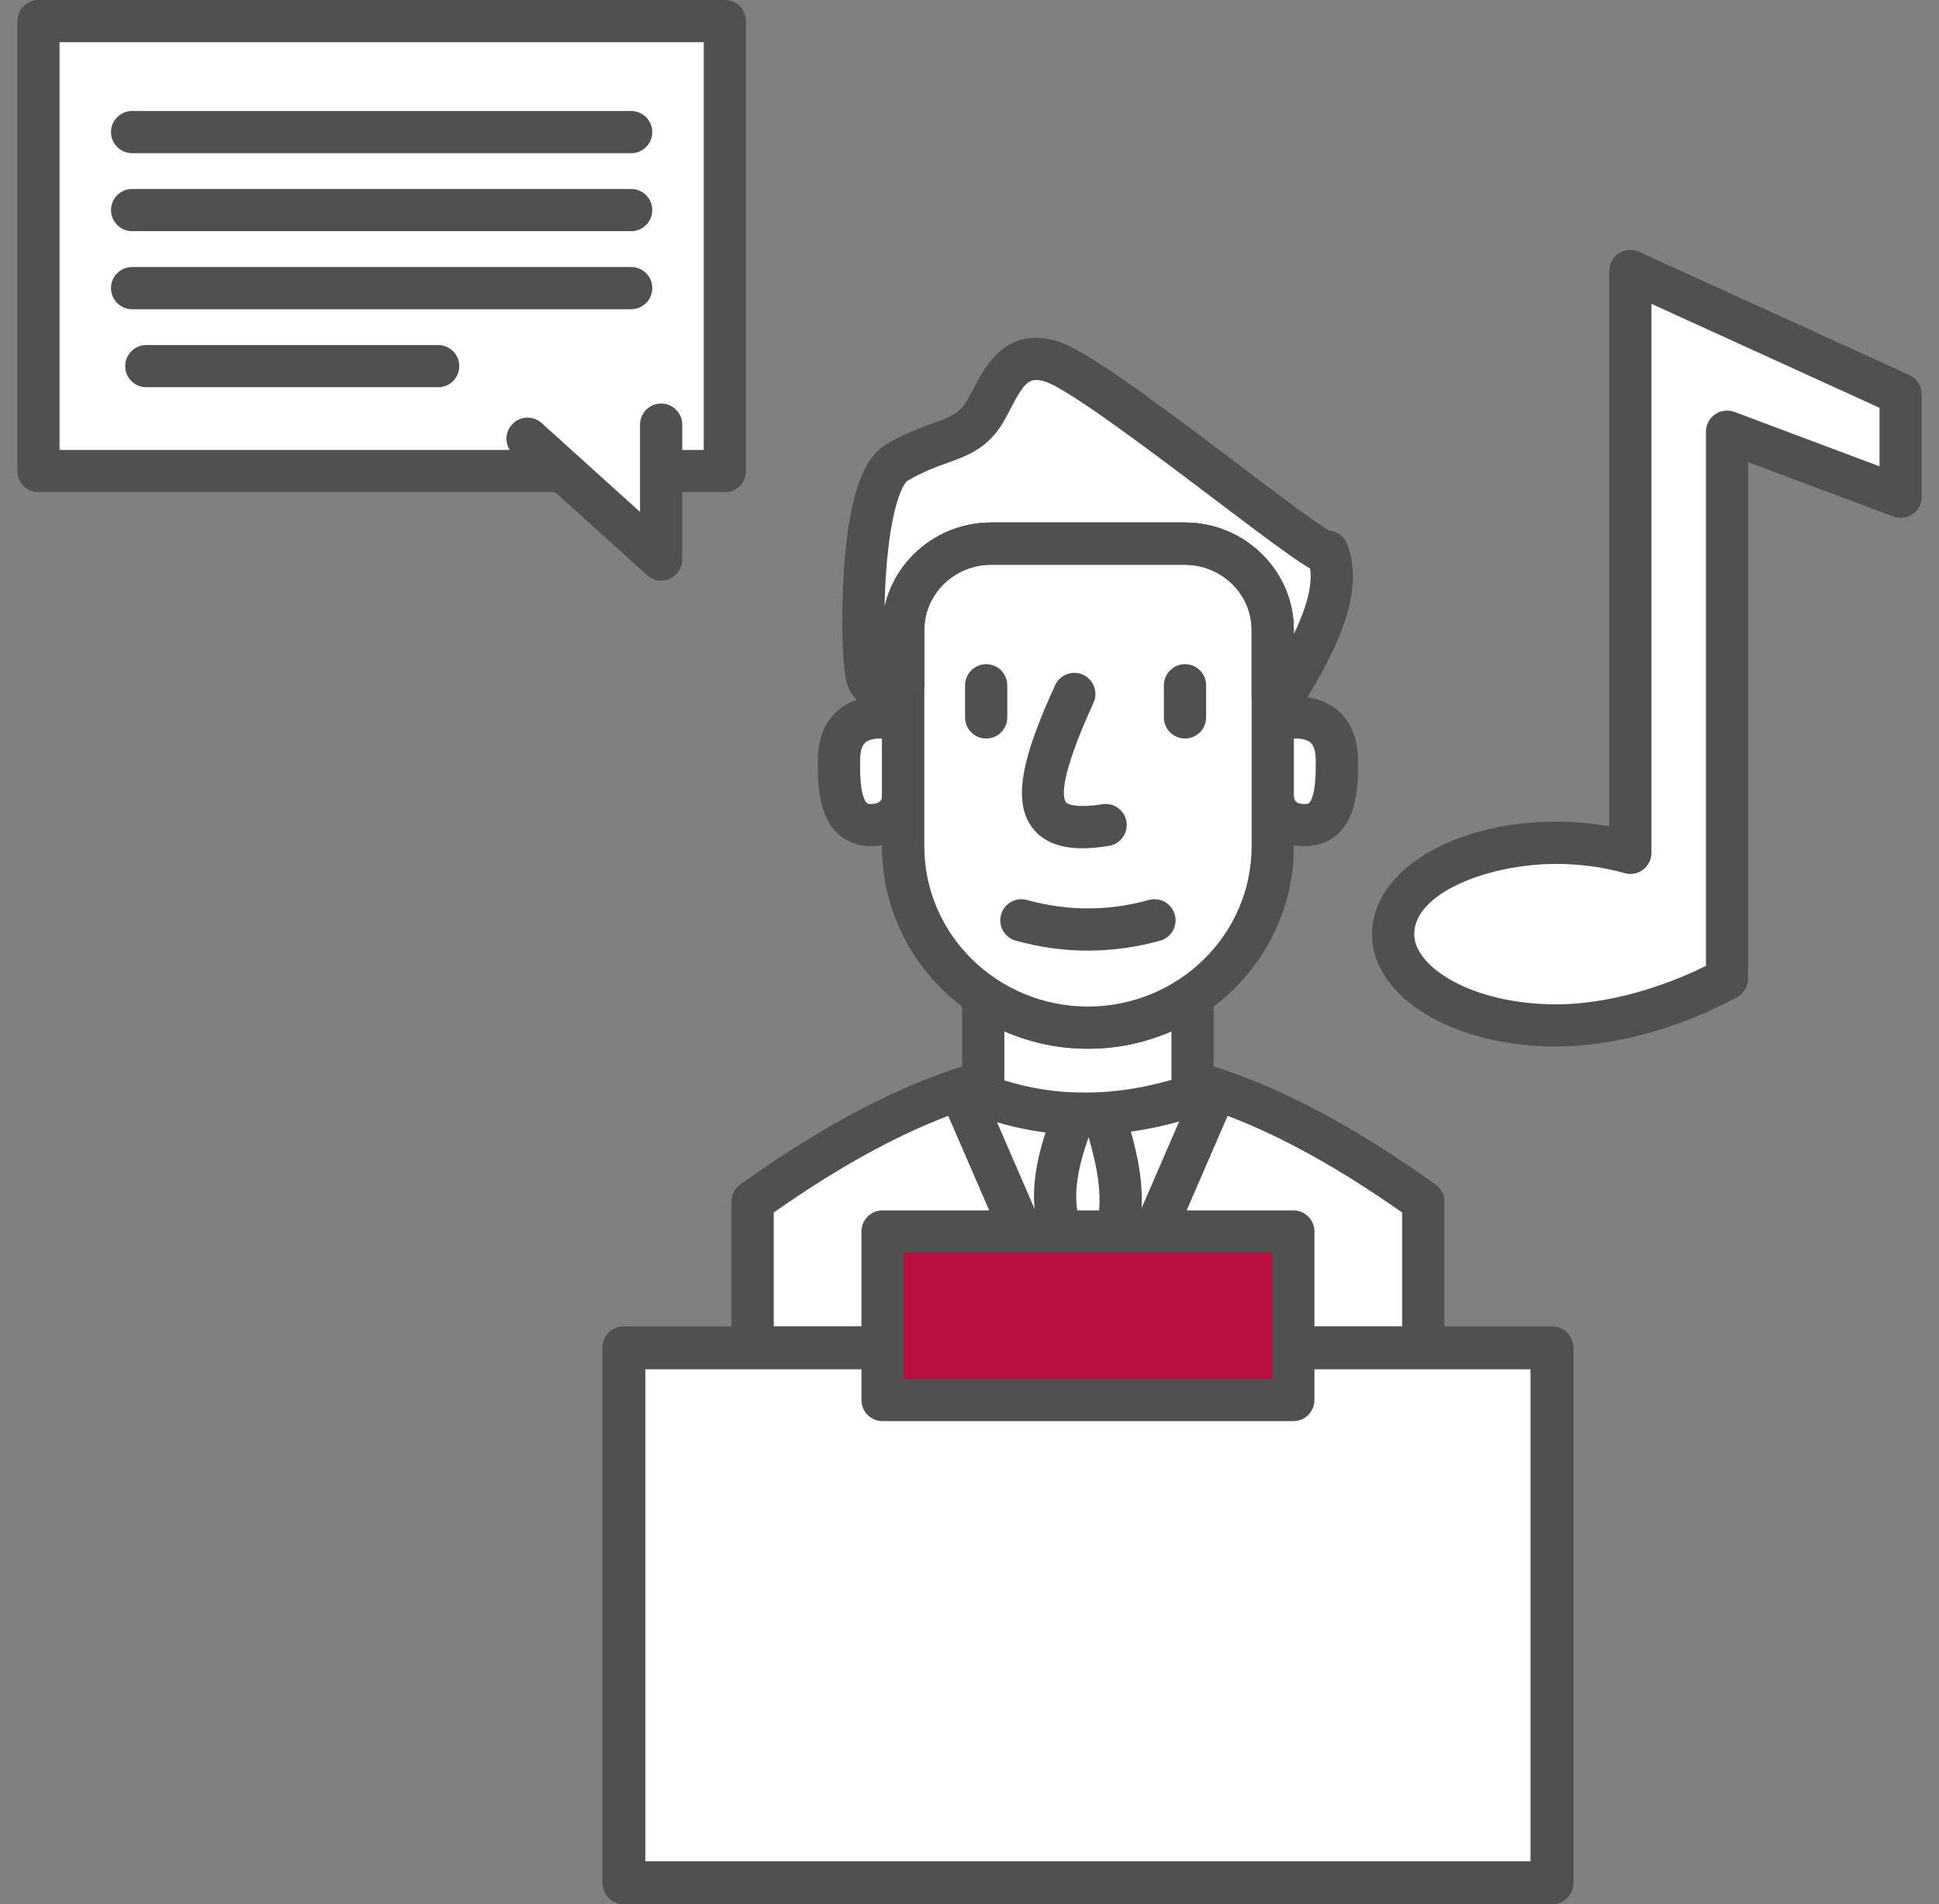 <svg width="56" height="55" viewBox="0 0 56 55" fill="none" xmlns="http://www.w3.org/2000/svg">
<rect x="0" y="0" width="56" height="55" fill="#808080" stroke="none"/>
<g clip-path="url(#clip0_911_3322)">
<g clip-path="url(#clip1_911_3322)">
<path d="M31.421 30.889C34.449 30.752 37.714 32.284 41.105 34.705V37.115V38.928C37.467 38.928 25.566 38.928 21.737 38.928V37.115V34.705C25.128 32.284 28.393 30.752 31.422 30.889" fill="white"/>
<path d="M41.104 39.538H21.736C21.4 39.538 21.127 39.265 21.127 38.928V34.705C21.127 34.508 21.223 34.324 21.382 34.209C25.256 31.443 28.541 30.159 31.421 30.279C34.302 30.157 37.585 31.443 41.459 34.209C41.62 34.324 41.715 34.508 41.715 34.705V38.928C41.715 39.265 41.442 39.538 41.105 39.538H41.104ZM22.346 38.319H40.495V35.02C36.953 32.535 33.99 31.381 31.447 31.498C31.428 31.498 31.41 31.498 31.392 31.498C28.85 31.382 25.888 32.535 22.346 35.02V38.319Z" fill="#505050"/>
<path d="M26.084 20.813C26.084 20.813 24.23 20.237 24.23 21.967C24.23 22.692 24.23 23.831 25.158 23.831C26.085 23.831 26.085 22.988 26.085 22.988" fill="white"/>
<path d="M25.157 24.44C24.485 24.44 23.978 24.043 23.763 23.35C23.62 22.887 23.62 22.354 23.62 21.967C23.62 21.119 23.983 20.674 24.289 20.449C25.061 19.881 26.145 20.194 26.266 20.231C26.587 20.331 26.766 20.672 26.666 20.995C26.566 21.315 26.226 21.494 25.906 21.396C25.708 21.337 25.23 21.269 25.011 21.431C24.897 21.516 24.84 21.695 24.84 21.967C24.84 22.295 24.84 22.703 24.929 22.991C25.001 23.221 25.063 23.221 25.158 23.221C25.421 23.221 25.476 23.095 25.476 22.988C25.476 22.651 25.749 22.379 26.085 22.379C26.422 22.379 26.695 22.651 26.695 22.988C26.695 23.572 26.285 24.44 25.158 24.44H25.157Z" fill="#505050"/>
<path d="M36.755 20.813C36.755 20.813 38.608 20.237 38.608 21.967C38.608 22.692 38.608 23.831 37.681 23.831C36.754 23.831 36.754 22.988 36.754 22.988" fill="white"/>
<path d="M37.682 24.44C36.555 24.44 36.145 23.571 36.145 22.988H37.364V22.974C37.376 23.221 37.56 23.221 37.682 23.221C37.777 23.221 37.84 23.221 37.911 22.991C38 22.704 38 22.295 38 21.967C38 21.697 37.943 21.516 37.83 21.431C37.61 21.268 37.131 21.337 36.934 21.396C36.613 21.493 36.273 21.312 36.175 20.991C36.077 20.671 36.255 20.331 36.576 20.233C36.697 20.195 37.779 19.882 38.552 20.45C38.857 20.675 39.221 21.12 39.221 21.968C39.221 22.357 39.221 22.888 39.078 23.351C38.865 24.044 38.356 24.441 37.684 24.441L37.682 24.44Z" fill="#505050"/>
<path d="M34.442 31.64C32.164 32.384 30.18 32.297 28.398 31.64V28.799H34.442V31.64Z" fill="white"/>
<path d="M31.326 32.779C30.253 32.779 29.212 32.59 28.186 32.212C27.947 32.123 27.788 31.895 27.788 31.64V28.799C27.788 28.463 28.061 28.19 28.398 28.19H34.442C34.779 28.19 35.051 28.463 35.051 28.799V31.64C35.051 31.904 34.882 32.137 34.631 32.219C33.488 32.593 32.392 32.779 31.326 32.779ZM29.007 31.204C30.536 31.681 32.122 31.676 33.833 31.19V29.41H29.007V31.204Z" fill="#505050"/>
<path d="M26.085 20.159V24.445C26.085 27.337 28.474 29.681 31.421 29.681C34.368 29.681 36.757 27.337 36.757 24.445V20.913V18.196C36.757 16.819 35.618 15.703 34.215 15.703H28.627C27.223 15.703 26.085 16.819 26.085 18.196V20.159C26.085 20.159 25.226 20.104 25.045 19.571C24.865 19.039 24.774 14.025 25.904 13.36C27.035 12.694 27.713 12.783 28.256 12.162C28.8 11.54 28.991 10.043 30.336 10.431C31.737 10.835 38.339 16.364 38.34 15.934C38.806 17.159 37.882 18.842 36.757 20.592" fill="white"/>
<path d="M31.421 30.29C28.143 30.29 25.475 27.667 25.475 24.444V20.653C25.097 20.531 24.642 20.28 24.468 19.766C24.327 19.35 24.283 17.811 24.374 16.473C24.463 15.166 24.688 13.367 25.594 12.834C26.138 12.513 26.588 12.352 26.949 12.222C27.385 12.066 27.602 11.98 27.795 11.76C27.895 11.645 28.001 11.444 28.112 11.229C28.439 10.599 29.048 9.424 30.503 9.845C31.323 10.082 33.212 11.482 35.794 13.436C36.773 14.177 37.971 15.083 38.38 15.324C38.614 15.341 38.822 15.489 38.908 15.716C39.477 17.211 38.478 19.026 37.365 20.769V24.444C37.365 27.667 34.697 30.29 31.419 30.29H31.421ZM26.694 20.158V24.444C26.694 26.995 28.814 29.071 31.421 29.071C34.028 29.071 36.147 26.995 36.147 24.444V20.6C36.147 20.593 36.147 20.587 36.147 20.581V18.196C36.147 17.157 35.281 16.312 34.216 16.312H28.628C27.562 16.312 26.696 17.158 26.696 18.196V20.159L26.694 20.158ZM28.625 15.092H34.214C35.952 15.092 37.365 16.485 37.365 18.195V18.321C37.71 17.6 37.912 16.94 37.837 16.418C37.625 16.302 37.369 16.123 37.036 15.883C36.509 15.505 35.804 14.971 35.058 14.407C33.375 13.133 30.831 11.207 30.166 11.016C29.743 10.893 29.598 11.009 29.194 11.79C29.055 12.058 28.91 12.337 28.713 12.562C28.304 13.031 27.847 13.195 27.362 13.37C27.032 13.488 26.659 13.623 26.212 13.884C26.087 13.964 25.73 14.587 25.593 16.507C25.567 16.861 25.553 17.206 25.548 17.528C25.859 16.137 27.121 15.093 28.625 15.093V15.092Z" fill="#505050"/>
<path d="M26.084 20.159V24.445C26.084 27.337 28.473 29.681 31.42 29.681C34.367 29.681 36.756 27.337 36.756 24.445V20.913V18.196C36.756 16.819 35.618 15.703 34.214 15.703H28.626C27.223 15.703 26.084 16.819 26.084 18.196V20.159Z" fill="white"/>
<path d="M31.42 30.29C28.142 30.29 25.475 27.667 25.475 24.444V18.195C25.475 16.484 26.888 15.092 28.626 15.092H34.214C35.952 15.092 37.366 16.485 37.366 18.195V24.444C37.366 27.667 34.698 30.29 31.42 30.29ZM28.626 16.311C27.56 16.311 26.695 17.157 26.695 18.195V24.444C26.695 26.995 28.814 29.071 31.421 29.071C34.028 29.071 36.148 26.995 36.148 24.444V18.195C36.148 17.156 35.281 16.311 34.216 16.311H28.628H28.626Z" fill="#505050"/>
<path d="M28.482 21.33C28.145 21.33 27.872 21.058 27.872 20.721V19.793C27.872 19.456 28.145 19.183 28.482 19.183C28.818 19.183 29.091 19.456 29.091 19.793V20.721C29.091 21.058 28.818 21.33 28.482 21.33Z" fill="#505050"/>
<path d="M34.224 21.33C33.887 21.33 33.614 21.058 33.614 20.721V19.793C33.614 19.456 33.887 19.183 34.224 19.183C34.56 19.183 34.833 19.456 34.833 19.793V20.721C34.833 21.058 34.56 21.33 34.224 21.33Z" fill="#505050"/>
<path d="M31.028 20.044C29.696 22.962 29.701 24.186 31.932 23.831L31.028 20.044Z" fill="white"/>
<path d="M31.261 24.5C30.724 24.5 30.169 24.374 29.815 23.908C29.182 23.075 29.62 21.659 30.473 19.79C30.613 19.485 30.975 19.349 31.28 19.489C31.586 19.629 31.721 19.991 31.582 20.296C30.572 22.508 30.689 23.043 30.785 23.169C30.841 23.244 31.128 23.34 31.836 23.228C32.169 23.174 32.48 23.402 32.533 23.734C32.586 24.066 32.359 24.378 32.027 24.431C31.795 24.469 31.53 24.5 31.261 24.5Z" fill="#505050"/>
<path d="M29.498 26.582C30.779 26.937 32.06 26.937 33.341 26.582H29.498Z" fill="white"/>
<path d="M31.42 27.456C30.724 27.456 30.028 27.36 29.336 27.169C29.011 27.079 28.821 26.743 28.911 26.419C29.001 26.094 29.337 25.904 29.661 25.994C30.828 26.318 32.012 26.318 33.179 25.994C33.504 25.904 33.839 26.094 33.929 26.419C34.02 26.743 33.829 27.079 33.505 27.169C32.813 27.36 32.117 27.456 31.42 27.456Z" fill="#505050"/>
<path d="M36.757 20.654C36.42 20.654 36.148 20.381 36.148 20.044V18.196C36.148 17.157 35.281 16.312 34.216 16.312H28.628C27.562 16.312 26.696 17.158 26.696 18.196V19.793C26.696 20.129 26.424 20.402 26.087 20.402C25.75 20.402 25.477 20.129 25.477 19.793V18.196C25.477 16.485 26.891 15.093 28.629 15.093H34.217C35.955 15.093 37.368 16.486 37.368 18.196V20.044C37.368 20.381 37.096 20.654 36.759 20.654H36.757Z" fill="#505050"/>
<path d="M31.042 32.166H31.877C32.196 33.25 32.578 34.432 32.227 35.744H30.692C30.228 34.551 30.579 33.359 31.042 32.166Z" fill="white"/>
<path d="M32.227 36.353H30.692C30.44 36.353 30.215 36.199 30.124 35.965C29.564 34.526 30.011 33.136 30.474 31.945C30.565 31.711 30.791 31.557 31.042 31.557H31.877C32.147 31.557 32.385 31.735 32.462 31.995L32.502 32.133C32.827 33.233 33.196 34.48 32.816 35.901C32.745 36.167 32.504 36.353 32.227 36.353H32.227ZM31.143 35.134H31.726C31.827 34.342 31.651 33.583 31.44 32.844C31.135 33.711 30.992 34.44 31.143 35.134Z" fill="#505050"/>
<path d="M33.342 36.178C33.26 36.178 33.179 36.162 33.1 36.127C32.791 35.993 32.649 35.635 32.783 35.326L34.563 31.22C34.697 30.911 35.056 30.769 35.365 30.904C35.674 31.038 35.816 31.396 35.681 31.706L33.902 35.811C33.802 36.041 33.578 36.178 33.342 36.178Z" fill="#505050"/>
<path d="M29.499 36.178C29.263 36.178 29.039 36.041 28.939 35.811L27.159 31.706C27.025 31.396 27.167 31.038 27.476 30.904C27.785 30.769 28.143 30.911 28.278 31.22L30.058 35.326C30.192 35.635 30.05 35.993 29.741 36.127C29.662 36.162 29.579 36.178 29.499 36.178Z" fill="#505050"/>
<path d="M44.824 38.928H18.017V54.38H44.824V38.928Z" fill="white"/>
<path d="M44.824 55H18.017C17.674 55 17.396 54.722 17.396 54.38V38.928C17.396 38.585 17.675 38.308 18.017 38.308H44.824C45.167 38.308 45.444 38.586 45.444 38.928V54.38C45.444 54.723 45.166 55 44.824 55ZM18.638 53.759H44.203V39.548H18.638V53.759Z" fill="#505050"/>
<path d="M37.353 35.569H25.488V40.435H37.353V35.569Z" fill="#B80E40"/>
<path d="M37.353 41.045H25.488C25.152 41.045 24.879 40.772 24.879 40.435V35.569C24.879 35.232 25.152 34.959 25.488 34.959H37.353C37.69 34.959 37.962 35.232 37.962 35.569V40.435C37.962 40.772 37.69 41.045 37.353 41.045ZM26.098 39.826H36.743V36.178H26.098V39.826Z" fill="#505050"/>
<path d="M20.935 0.61H1.109V13.605H20.935V0.61Z" fill="white"/>
<path d="M20.936 14.214H1.109C0.773 14.214 0.5 13.942 0.5 13.605V0.61C0.5 0.273 0.773 0 1.109 0H20.935C21.271 0 21.544 0.273 21.544 0.61V13.605C21.544 13.942 21.271 14.214 20.935 14.214H20.936ZM1.719 12.996H20.325V1.219H1.719V12.996Z" fill="#505050"/>
<path d="M18.23 4.424H3.815C3.479 4.424 3.206 4.152 3.206 3.815C3.206 3.478 3.479 3.206 3.815 3.206H18.229C18.565 3.206 18.838 3.478 18.838 3.815C18.838 4.152 18.565 4.424 18.229 4.424H18.23Z" fill="#505050"/>
<path d="M18.23 6.677H3.815C3.479 6.677 3.206 6.404 3.206 6.068C3.206 5.731 3.479 5.458 3.815 5.458H18.229C18.565 5.458 18.838 5.731 18.838 6.068C18.838 6.404 18.565 6.677 18.229 6.677H18.23Z" fill="#505050"/>
<path d="M18.23 8.931H3.815C3.479 8.931 3.206 8.658 3.206 8.322C3.206 7.985 3.479 7.712 3.815 7.712H18.229C18.565 7.712 18.838 7.985 18.838 8.322C18.838 8.658 18.565 8.931 18.229 8.931H18.23Z" fill="#505050"/>
<path d="M12.655 11.184H4.226C3.889 11.184 3.616 10.911 3.616 10.575C3.616 10.238 3.889 9.965 4.226 9.965H12.655C12.992 9.965 13.264 10.238 13.264 10.575C13.264 10.911 12.992 11.184 12.655 11.184Z" fill="#505050"/>
<path d="M15.237 12.672L19.096 16.159V12.264" fill="white"/>
<path d="M19.096 16.769C18.948 16.769 18.801 16.715 18.687 16.611L14.828 13.124C14.578 12.899 14.559 12.513 14.784 12.264C15.009 12.014 15.396 11.995 15.645 12.22L18.485 14.786V12.264C18.485 11.928 18.758 11.655 19.095 11.655C19.431 11.655 19.704 11.928 19.704 12.264V16.159C19.704 16.4 19.562 16.618 19.342 16.716C19.263 16.751 19.178 16.769 19.095 16.769H19.096Z" fill="#505050"/>
<path d="M54.891 11.386L47.084 7.827V24.631C46.442 24.447 45.714 24.342 44.941 24.342C42.342 24.342 40.234 25.523 40.234 26.98C40.234 28.438 42.342 29.618 44.941 29.618C47.541 29.618 49.878 28.266 49.878 28.266V12.468L54.891 14.348V11.386Z" fill="white"/>
<path d="M44.941 30.226C41.96 30.226 39.625 28.799 39.625 26.979C39.625 25.158 41.96 23.732 44.941 23.732C45.468 23.732 45.981 23.777 46.475 23.865V7.827C46.475 7.62 46.58 7.426 46.754 7.314C46.929 7.202 47.148 7.187 47.337 7.272L55.144 10.832C55.361 10.931 55.5 11.148 55.5 11.386V14.348C55.5 14.548 55.402 14.735 55.237 14.848C55.073 14.963 54.863 14.988 54.676 14.917L50.486 13.347V28.263C50.486 28.479 50.371 28.68 50.184 28.788C50.084 28.847 47.695 30.224 44.94 30.224L44.941 30.226ZM44.941 24.952C43.003 24.952 40.844 25.784 40.844 26.979C40.844 27.938 42.527 29.007 44.941 29.007C46.832 29.007 48.584 28.238 49.269 27.897V12.468C49.269 12.268 49.367 12.081 49.532 11.967C49.696 11.854 49.906 11.828 50.093 11.898L54.282 13.469V11.778L47.695 8.775V24.631C47.695 24.823 47.604 25.003 47.452 25.119C47.299 25.234 47.101 25.271 46.917 25.218C46.312 25.044 45.629 24.952 44.942 24.952H44.941Z" fill="#505050"/>
</g>
</g>
<defs>
<clipPath id="clip0_911_3322">
<rect width="55" height="55" fill="white" transform="translate(0.5 0)"/>
</clipPath>
<clipPath id="clip1_911_3322">
<rect width="55" height="55" fill="white" transform="translate(0.5 0)"/>
</clipPath>
</defs>
</svg>